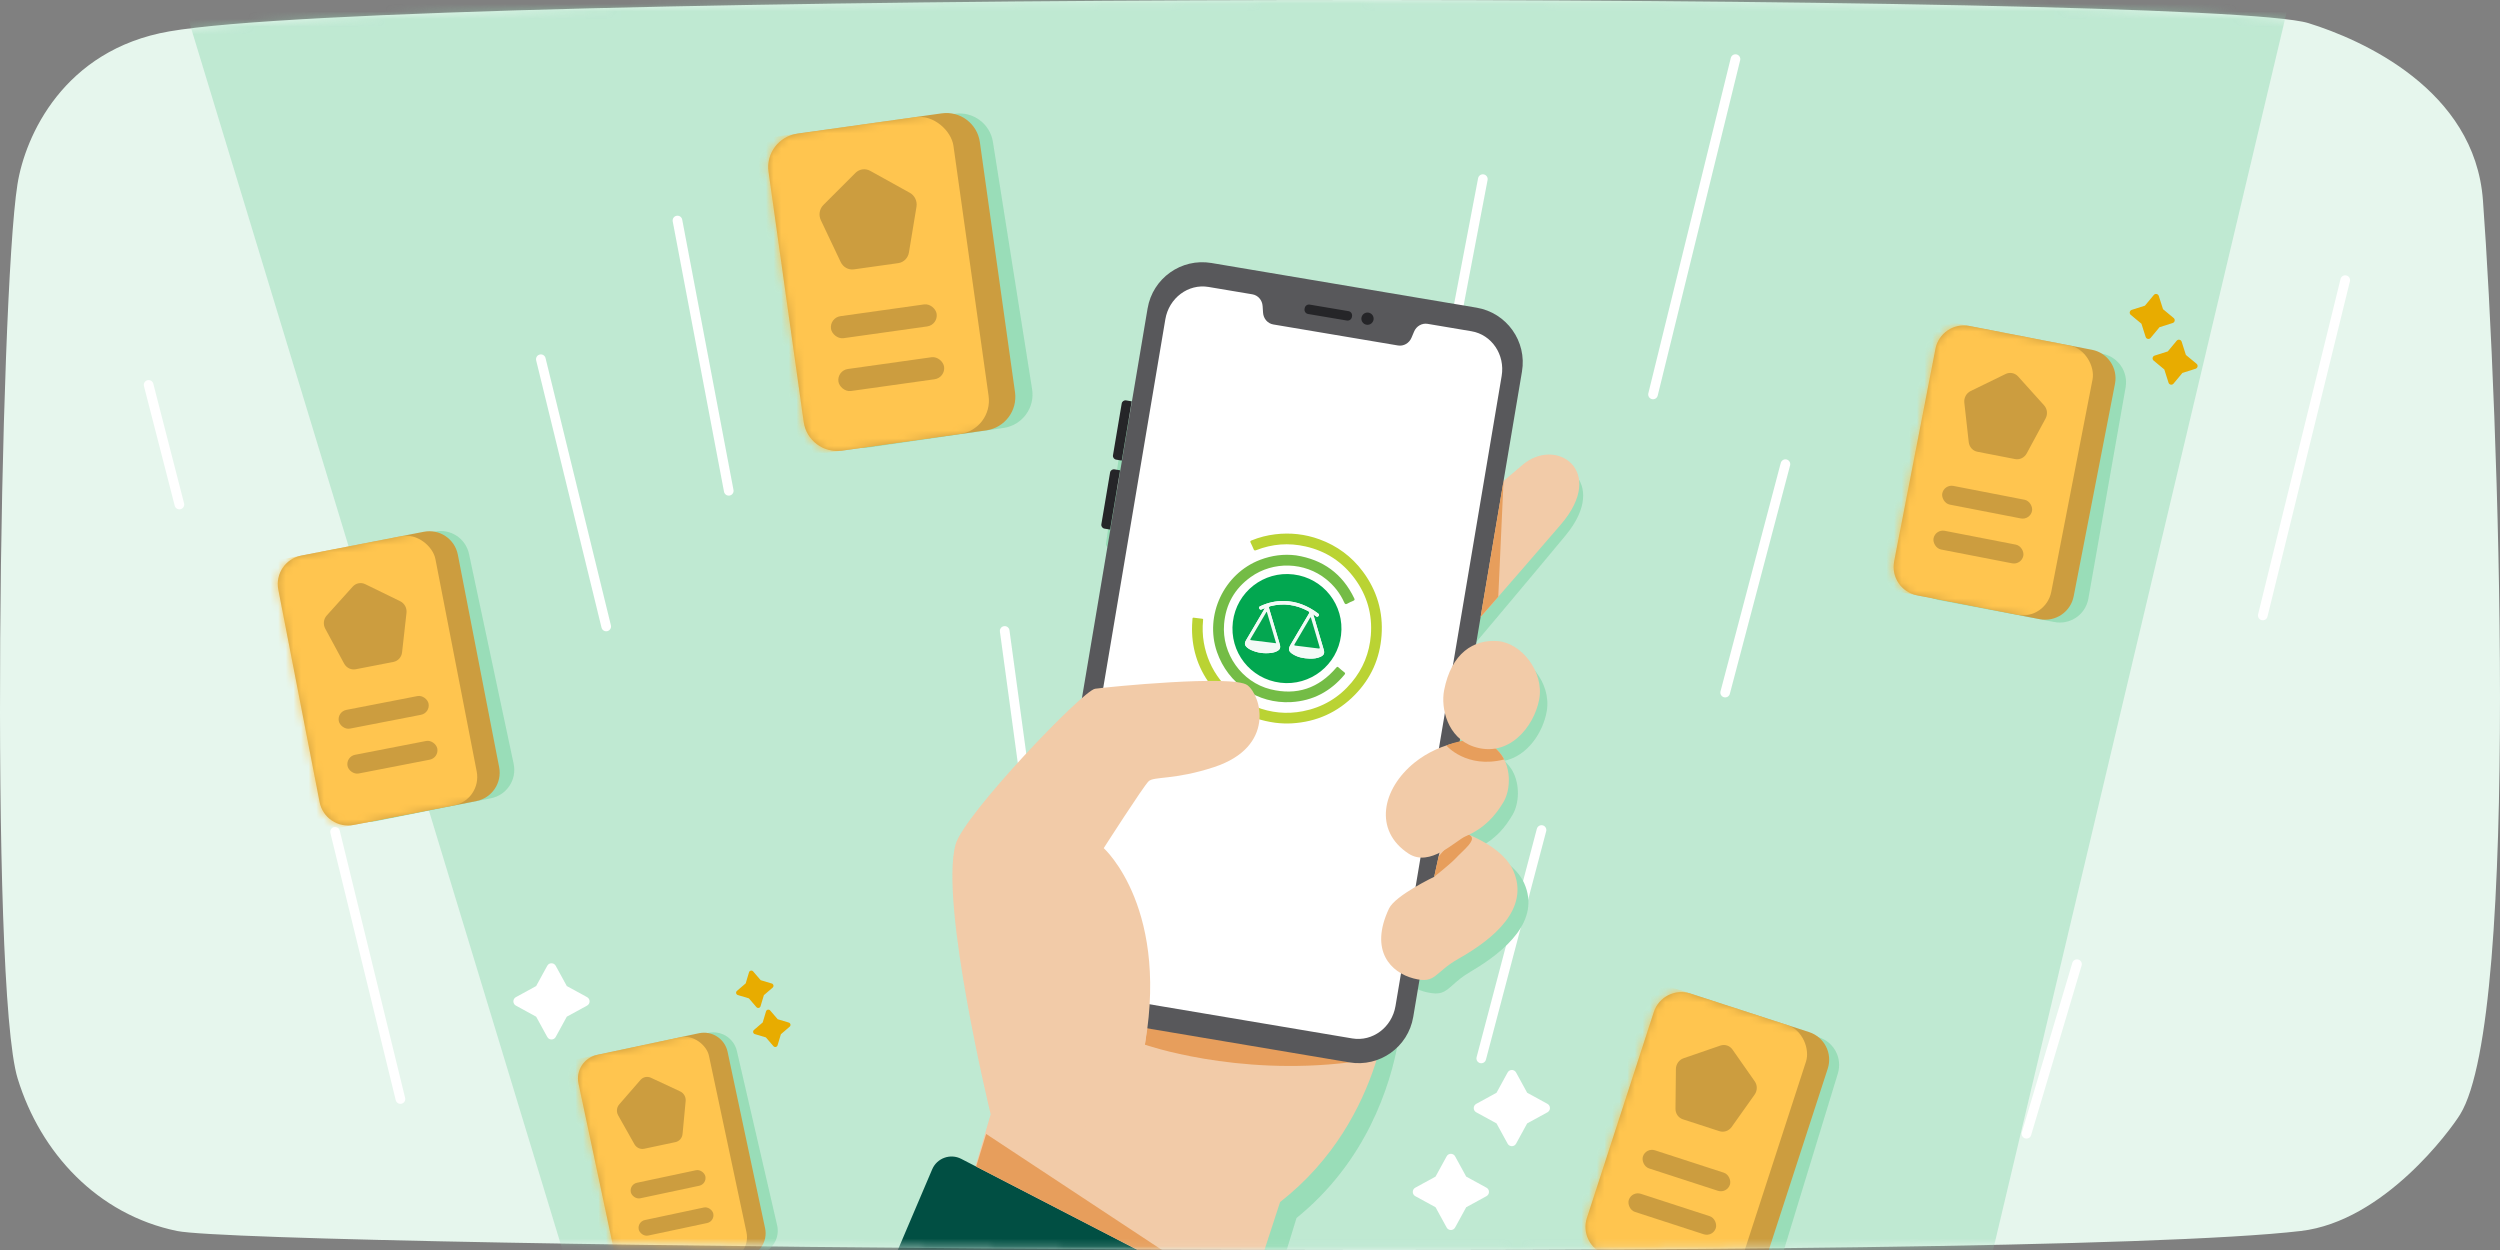 <svg width="328" height="164" viewBox="0 0 328 164" fill="none" xmlns="http://www.w3.org/2000/svg">
<rect x="0" y="0" width="328" height="164" fill="#808080" stroke="none"/>
<path d="M2.32 141.514C5.305 151.239 12.769 159.343 23.219 161.504C33.681 163.667 265.053 165.826 301.876 161.504C312.777 160.224 321.503 148.276 322.776 146.203C330.736 133.238 327.751 53.279 325.761 26.266C324.69 11.728 309.838 5.196 302.871 3.035C289.548 -1.098 53.28 -1.264 22.223 4.116C8.328 6.522 3.291 17.871 2.291 24.18C-0.042 38.885 -1.421 129.331 2.319 141.514H2.32Z" fill="#E6F6ED"/>
<mask id="mask0" style="mask-type:alpha" maskUnits="userSpaceOnUse" x="0" y="0" width="328" height="164">
<path fill-rule="evenodd" clip-rule="evenodd" d="M23.219 161.504C33.681 163.667 265.053 165.826 301.876 161.504C312.777 160.224 321.503 148.276 322.776 146.203C330.736 133.238 327.751 53.279 325.761 26.266C324.69 11.728 309.838 5.196 302.871 3.035C289.548 -1.098 53.28 -1.264 22.223 4.116C8.328 6.522 3.291 17.871 2.291 24.18C-0.042 38.885 -1.421 129.331 2.319 141.514C5.305 151.239 12.769 159.343 23.219 161.504Z" fill="white"/>
</mask>
<g mask="url(#mask0)">
<path opacity="0.5" fill-rule="evenodd" clip-rule="evenodd" d="M80.181 185L21.519 -8H302.286L256.511 185H80.181Z" fill="#99DDB8"/>
<path d="M136.681 118.544L131.816 82.778" stroke="white" stroke-width="1.267" stroke-linecap="round"/>
<path d="M95.612 64.393L88.883 28.931" stroke="white" stroke-width="1.267" stroke-linecap="round"/>
<path d="M79.535 82.191L70.959 47.13" stroke="white" stroke-width="1.267" stroke-linecap="round"/>
<path d="M23.536 66.192L19.5 50.5" stroke="white" stroke-width="1.267" stroke-linecap="round"/>
<path d="M52.536 144.192L43.96 109.131" stroke="white" stroke-width="1.267" stroke-linecap="round"/>
<path d="M216.877 51.749L227.694 7.755" stroke="white" stroke-width="1.267" stroke-linecap="round"/>
<path d="M265.876 148.749L272.499 126.5" stroke="white" stroke-width="1.267" stroke-linecap="round"/>
<path d="M296.878 80.748L307.695 36.754" stroke="white" stroke-width="1.267" stroke-linecap="round"/>
<path d="M186.049 68L194.549 23.5" stroke="white" stroke-width="1.267" stroke-linecap="round"/>
<path d="M202.247 108.898L194.342 138.865" stroke="white" stroke-width="1.267" stroke-linecap="round"/>
<path d="M234.248 60.899L226.343 90.866" stroke="white" stroke-width="1.267" stroke-linecap="round"/>
<path fill-rule="evenodd" clip-rule="evenodd" d="M187.441 44.262L193.211 45.131C195.878 45.533 197.698 48.128 197.276 50.929L194.827 67.193C196.062 66.156 198.557 64.047 200.143 62.61C204.512 58.651 211.322 63.101 205.399 70.255C203.109 73.02 200.055 76.665 197.338 79.898L197.338 79.898L196.86 80.466C196.47 80.929 196.089 81.382 195.72 81.821L195.068 82.595L195.069 82.594C193.795 84.106 192.703 85.4 191.951 86.292L191.546 88.98C192.884 86.531 195.054 85.583 197.346 85.715C200.476 85.894 203.553 89.636 202.938 93.279C202.461 96.096 200.387 99.22 197.35 99.814C197.468 99.916 197.576 100.02 197.675 100.121C197.934 100.381 198.154 100.667 198.34 100.972C198.375 101.029 198.404 101.078 198.426 101.118C199.47 102.973 199.284 105.448 198.485 106.835C197.537 108.477 196.271 110.062 194.052 111.182L194.052 111.182L194.066 111.189C196.526 112.209 199.011 113.723 199.969 115.868C202.141 120.729 197.641 124.723 192.931 127.487C191.831 128.133 191.15 128.74 190.604 129.228C189.582 130.139 189.031 130.63 187.097 130.163C186.531 130.027 185.966 129.814 185.44 129.521L184.791 133.831C184.626 134.925 184.144 135.889 183.457 136.633C182.392 142.506 179.267 152.383 170.101 159.802L165.905 173.469L166.299 173.718L165.891 173.517L165.889 173.523L166.161 173.658C167.754 174.446 168.557 176.258 168.072 177.967L163.997 192.329L147.765 186.201C145.724 186.383 143.515 186.351 141.148 186.018C134.099 185.025 130.208 181.813 128.071 178.766L116.98 174.58L124.39 156.306C124.993 154.817 126.736 154.155 128.176 154.867L130.716 156.124L130.718 156.12L130.153 155.84L131.388 151.544L132.042 151.959L141.088 123.547L153.028 44.265C153.449 41.464 155.953 39.52 158.62 39.922L164.39 40.79C165.13 40.902 165.695 41.528 165.759 42.309L165.832 43.176C165.896 43.957 166.461 44.584 167.2 44.695L183.606 47.166C184.345 47.277 185.07 46.845 185.361 46.118L185.686 45.309C185.977 44.583 186.702 44.151 187.441 44.262ZM189.901 99.903L190.598 95.274C190.948 96.637 191.695 97.989 192.961 98.88C191.886 99.1 191.005 99.465 190.877 99.52C190.549 99.634 190.223 99.762 189.901 99.903ZM187.156 118.131L187.734 114.291C188.578 114.325 189.42 114.037 190.204 113.629L189.571 116.785C189.571 116.785 188.435 117.351 187.156 118.131ZM171.743 43.243C171.432 43.196 171.218 42.906 171.264 42.595L171.282 42.483C171.328 42.173 171.618 41.959 171.929 42.006L177.034 42.774C177.345 42.821 177.559 43.112 177.512 43.422L177.495 43.534C177.448 43.845 177.159 44.058 176.847 44.011L171.743 43.243ZM179.426 44.517C179.866 44.584 180.276 44.281 180.342 43.841C180.408 43.402 180.105 42.992 179.665 42.926C179.227 42.859 178.817 43.162 178.751 43.602C178.685 44.041 178.988 44.451 179.426 44.517ZM147.632 62.9L146.89 62.788C146.616 62.747 146.429 62.492 146.469 62.218L147.495 55.413C147.536 55.14 147.791 54.95 148.065 54.992L148.805 55.103L147.632 62.9ZM145.524 71.865L146.265 71.977L147.439 64.18L146.699 64.069C146.425 64.028 146.17 64.216 146.129 64.489L145.104 71.295C145.063 71.568 145.251 71.824 145.524 71.865Z" fill="#99DDB8"/>
<path d="M182.344 129.782C182.344 129.782 182.049 146.697 167.947 157.709L161.817 176.502C161.817 176.502 153.043 185.718 138.541 183.416C124.041 181.115 123.14 169.609 123.14 169.609L140.499 118.204L182.344 129.782Z" fill="#F2CBA8"/>
<path d="M150.208 137.062C150.208 137.062 162.099 141.224 177.035 139.386L150.728 133.147L150.208 137.062Z" fill="#E79E5C"/>
<path d="M193.53 66.156C193.53 66.156 197.471 62.99 199.68 61.057C204.118 57.175 210.849 61.743 204.802 68.793C199.436 75.048 189.963 85.864 189.963 85.864L193.53 66.156Z" fill="#F2CBA8"/>
<path fill-rule="evenodd" clip-rule="evenodd" d="M177.035 139.386L142.259 133.525C138.298 132.858 135.628 129.106 136.296 125.145L150.564 40.468C151.232 36.508 154.983 33.838 158.944 34.505L193.721 40.365C197.682 41.033 200.352 44.785 199.684 48.745L185.416 133.423C184.749 137.383 180.997 140.053 177.035 139.386Z" fill="#58585B"/>
<path fill-rule="evenodd" clip-rule="evenodd" d="M193.054 43.459L187.301 42.489C186.563 42.365 185.831 42.784 185.527 43.506L185.189 44.309C184.884 45.03 184.152 45.45 183.415 45.326L167.055 42.569C166.318 42.444 165.764 41.809 165.713 41.026L165.656 40.158C165.605 39.376 165.051 38.74 164.313 38.615L158.56 37.647C155.9 37.198 153.363 39.099 152.892 41.892L138.962 124.563C138.491 127.355 140.266 129.983 142.926 130.431L177.419 136.243C180.079 136.691 182.617 134.791 183.088 131.998L197.018 49.327C197.488 46.534 195.714 43.907 193.054 43.459Z" fill="white"/>
<path fill-rule="evenodd" clip-rule="evenodd" d="M169.711 75.366C173.644 75.849 176.425 79.405 175.945 83.338C175.467 87.25 171.897 90.05 167.995 89.573C164.048 89.09 161.267 85.531 161.754 81.583C162.237 77.664 165.793 74.885 169.711 75.366ZM172.297 80.588C172.445 80.698 172.529 80.757 172.609 80.82C172.739 80.923 172.862 80.978 172.993 80.816C173.132 80.643 173.025 80.555 172.893 80.457C171.57 79.475 170.111 78.876 168.443 78.852C167.39 78.837 166.388 79.059 165.432 79.496C165.293 79.56 165.115 79.611 165.221 79.837C165.33 80.068 165.482 79.981 165.639 79.906C165.726 79.864 165.818 79.833 165.962 79.775C165.892 79.9 165.854 79.972 165.813 80.041C165.042 81.351 164.271 82.661 163.5 83.971C163.236 84.419 163.281 84.685 163.696 85.008C163.82 85.105 163.957 85.191 164.099 85.258C164.976 85.673 165.9 85.779 166.856 85.65C167.079 85.62 167.293 85.552 167.496 85.456C167.934 85.249 168.041 84.995 167.903 84.529C167.438 82.965 166.982 81.399 166.509 79.837C166.444 79.623 166.506 79.572 166.699 79.523C168.418 79.091 170.045 79.329 171.602 80.158C171.815 80.271 171.819 80.364 171.703 80.558C170.9 81.903 170.109 83.254 169.314 84.603C168.987 85.156 169.053 85.464 169.596 85.812C170.269 86.243 171.027 86.383 171.811 86.408C172.308 86.423 172.8 86.384 173.259 86.166C173.7 85.957 173.811 85.703 173.673 85.242C173.452 84.5 173.233 83.758 173.013 83.016C172.782 82.232 172.551 81.448 172.297 80.588Z" fill="#02A750"/>
<path fill-rule="evenodd" clip-rule="evenodd" d="M167.304 94.824C163.761 94.341 160.898 92.677 158.779 89.798C157.075 87.482 156.292 84.857 156.403 81.975C156.413 81.714 156.444 81.454 156.453 81.193C156.458 81.053 156.509 81.024 156.642 81.044C157.002 81.097 157.363 81.142 157.725 81.176C157.898 81.193 157.85 81.299 157.841 81.397C157.752 82.377 157.774 83.355 157.945 84.325C158.263 86.129 158.974 87.764 160.098 89.215C161.331 90.807 162.876 91.993 164.75 92.731C166.749 93.519 168.813 93.729 170.929 93.315C173.518 92.809 175.664 91.54 177.35 89.517C178.838 87.732 179.669 85.668 179.854 83.346C180.074 80.598 179.356 78.105 177.729 75.9C176.114 73.71 173.955 72.297 171.288 71.693C169.078 71.193 166.915 71.354 164.805 72.185C164.643 72.249 164.55 72.238 164.479 72.069C164.355 71.777 164.228 71.486 164.084 71.203C163.997 71.033 164.047 70.965 164.211 70.899C165.211 70.493 166.249 70.226 167.318 70.098C169.296 69.862 171.231 70.075 173.105 70.757C175.436 71.607 177.357 73.028 178.832 75.024C180.665 77.506 181.486 80.296 181.26 83.38C181.04 86.391 179.876 88.997 177.77 91.15C175.505 93.467 172.73 94.717 169.486 94.905C168.757 94.948 168.031 94.913 167.304 94.824Z" fill="#BAD333"/>
<path fill-rule="evenodd" clip-rule="evenodd" d="M170.052 72.866C173.567 73.418 176.123 75.272 177.674 78.495C177.76 78.674 177.731 78.752 177.548 78.825C177.289 78.929 177.033 79.047 176.792 79.187C176.575 79.314 176.472 79.29 176.362 79.044C175.826 77.838 175.027 76.83 174.001 75.999C171.182 73.717 167.047 73.59 164.094 75.709C161.981 77.225 160.815 79.291 160.6 81.879C160.278 85.766 162.901 89.491 166.689 90.433C170.133 91.289 173.017 90.296 175.316 87.6C175.424 87.472 175.487 87.444 175.619 87.567C175.859 87.788 176.11 87.998 176.369 88.196C176.524 88.314 176.498 88.399 176.389 88.53C174.566 90.713 172.246 91.954 169.402 92.116C165.002 92.366 161.117 89.721 159.669 85.548C157.999 80.734 160.569 75.254 165.342 73.445C166.863 72.869 168.427 72.659 170.052 72.866Z" fill="#74BC46"/>
<path fill-rule="evenodd" clip-rule="evenodd" d="M172.297 80.588C172.551 81.448 172.782 82.233 173.014 83.017C173.233 83.759 173.453 84.501 173.674 85.242C173.811 85.703 173.7 85.958 173.26 86.166C172.8 86.384 172.308 86.424 171.811 86.408C171.027 86.384 170.269 86.243 169.596 85.812C169.053 85.464 168.988 85.156 169.314 84.603C170.109 83.254 170.9 81.903 171.703 80.558C171.819 80.364 171.815 80.271 171.602 80.158C170.045 79.33 168.418 79.091 166.699 79.524C166.506 79.572 166.444 79.624 166.509 79.838C166.982 81.399 167.439 82.965 167.903 84.529C168.041 84.995 167.934 85.25 167.496 85.456C167.293 85.552 167.079 85.62 166.856 85.65C165.901 85.78 164.976 85.674 164.099 85.258C163.957 85.191 163.82 85.105 163.696 85.008C163.281 84.685 163.236 84.419 163.5 83.971C164.272 82.662 165.042 81.352 165.813 80.042C165.854 79.972 165.892 79.901 165.962 79.775C165.818 79.833 165.726 79.864 165.639 79.906C165.482 79.981 165.33 80.068 165.222 79.838C165.115 79.611 165.293 79.56 165.433 79.496C166.388 79.06 167.39 78.838 168.443 78.853C170.111 78.876 171.57 79.476 172.893 80.457C173.025 80.555 173.132 80.643 172.993 80.816C172.862 80.978 172.739 80.924 172.609 80.82C172.529 80.757 172.445 80.698 172.297 80.588ZM166.208 80.266C166.166 80.297 166.146 80.305 166.137 80.319C165.451 81.481 164.768 82.645 164.079 83.805C163.975 83.98 164.076 83.983 164.203 83.998C165.11 84.108 166.016 84.22 166.922 84.331C167.077 84.35 167.232 84.369 167.428 84.393C167.014 82.994 166.613 81.636 166.208 80.266ZM171.977 80.979C171.935 81.009 171.906 81.02 171.893 81.041C171.213 82.196 170.537 83.352 169.855 84.506C169.762 84.664 169.828 84.69 169.971 84.707C170.971 84.826 171.97 84.947 172.968 85.076C173.184 85.105 173.175 85.025 173.125 84.864C172.992 84.437 172.873 84.006 172.747 83.578C172.492 82.716 172.236 81.854 171.977 80.979Z" fill="#F3FAF6"/>
<path fill-rule="evenodd" clip-rule="evenodd" d="M166.207 80.267C166.612 81.637 167.014 82.995 167.427 84.394C167.231 84.37 167.077 84.351 166.922 84.332C166.016 84.221 165.109 84.109 164.203 84C164.075 83.984 163.975 83.981 164.078 83.807C164.767 82.646 165.451 81.483 166.137 80.32C166.145 80.306 166.165 80.298 166.207 80.267Z" fill="#04A650"/>
<path fill-rule="evenodd" clip-rule="evenodd" d="M171.977 80.98C172.236 81.856 172.492 82.717 172.746 83.579C172.873 84.008 172.992 84.439 173.125 84.865C173.175 85.026 173.184 85.106 172.968 85.078C171.97 84.948 170.97 84.828 169.971 84.709C169.827 84.691 169.761 84.665 169.854 84.507C170.536 83.354 171.213 82.197 171.893 81.042C171.905 81.021 171.935 81.01 171.977 80.98Z" fill="#04A650"/>
<path fill-rule="evenodd" clip-rule="evenodd" d="M171.623 41.197C171.314 41.145 171.104 40.851 171.156 40.541L171.176 40.43C171.227 40.12 171.521 39.911 171.831 39.963L176.922 40.821C177.232 40.873 177.441 41.168 177.389 41.477L177.37 41.588C177.317 41.899 177.024 42.107 176.714 42.055L171.623 41.197Z" fill="#252528"/>
<path fill-rule="evenodd" clip-rule="evenodd" d="M180.21 41.944C180.136 42.382 179.721 42.678 179.282 42.604C178.845 42.53 178.55 42.114 178.623 41.677C178.697 41.238 179.112 40.943 179.549 41.018C179.988 41.091 180.284 41.506 180.21 41.944Z" fill="#252528"/>
<path fill-rule="evenodd" clip-rule="evenodd" d="M147.173 60.43L146.433 60.305C146.161 60.259 145.977 60.001 146.023 59.728L147.167 52.942C147.212 52.669 147.471 52.484 147.744 52.531L148.483 52.655L147.173 60.43Z" fill="#252528"/>
<path fill-rule="evenodd" clip-rule="evenodd" d="M145.647 69.48L144.908 69.356C144.635 69.31 144.452 69.051 144.498 68.779L145.642 61.992C145.687 61.719 145.946 61.535 146.218 61.581L146.957 61.706L145.647 69.48Z" fill="#252528"/>
<path d="M122.306 172.459L129.977 146.197C129.977 146.197 123.247 118.544 125.367 110.799C126.422 106.944 142.03 90.61 143.673 90.365C145.316 90.121 161.813 88.498 163.658 89.895C165.502 91.293 167.365 97.981 159.298 100.639C154.053 102.367 151.392 101.833 150.698 102.503C150.003 103.174 144.81 111.275 144.81 111.275C144.81 111.275 153.817 119.351 149.932 138.534" fill="#F2CBA8"/>
<path d="M188.164 115.038C188.164 115.038 183.053 117.475 182.238 119.202C179.617 124.751 182.501 127.603 185.458 128.372C188.413 129.14 188.149 127.595 191.337 125.798C196.094 123.116 200.664 119.202 198.577 114.304C197.243 111.173 192.684 109.309 189.622 108.381L188.164 115.038Z" fill="#F2CBA8"/>
<path d="M188.165 115.038C188.165 115.038 190.407 113.252 191 112.597C191.939 111.559 193.962 110.107 192.743 109.515C191.525 108.924 188.751 112.36 188.751 112.36L188.165 115.038Z" fill="#E79E5C"/>
<path d="M197.25 105.245C198.237 103.6 198.37 100.374 196.534 98.495C194.179 96.082 188.829 97.434 185.599 100.043C181.297 103.518 180.202 108.97 184.789 111.984C187.621 113.845 190.957 110.293 192.284 109.723C194.808 108.64 196.209 106.979 197.25 105.245Z" fill="#F2CBA8"/>
<path d="M189.755 97.806C189.755 97.806 192.39 100.906 197.348 99.642C197.348 99.642 196.597 97.957 194.663 97.264C192.73 96.57 189.755 97.806 189.755 97.806Z" fill="#E79E5C"/>
<path d="M189.468 90.56C190.422 85.655 193.356 83.874 196.481 84.109C199.608 84.343 202.619 88.138 201.94 91.769C201.26 95.4 197.902 99.498 193.341 97.954C189.893 96.788 189.013 92.895 189.468 90.56Z" fill="#F2CBA8"/>
<path d="M197.265 63.105L196.574 78.293L194.258 80.949L197.265 63.105Z" fill="#E79E5C"/>
<path fill-rule="evenodd" clip-rule="evenodd" d="M114.576 171.557L122.303 153.416C122.933 151.937 124.686 151.306 126.114 152.043L163.766 171.494C165.344 172.31 166.116 174.135 165.601 175.835L161.276 190.124L114.576 171.557Z" fill="#014F43"/>
<path d="M128.074 153.051L129.385 148.776L163.903 171.557L128.074 153.051Z" fill="#E79E5C"/>
<path fill-rule="evenodd" clip-rule="evenodd" d="M104.59 22.307C104.28 19.903 105.959 17.695 108.359 17.352L125.265 14.931C127.664 14.588 129.893 16.233 130.272 18.626L135.413 51.065C135.8 53.505 134.116 55.791 131.67 56.146L113.829 58.733C111.379 59.088 109.113 57.368 108.796 54.912L104.59 22.307Z" fill="#99DDB8"/>
<path fill-rule="evenodd" clip-rule="evenodd" d="M100.831 22.543C100.49 20.118 102.179 17.876 104.604 17.535L123.551 14.873C125.976 14.532 128.218 16.221 128.558 18.646L133.17 51.457C133.51 53.881 131.821 56.123 129.396 56.464L110.449 59.127C108.025 59.467 105.783 57.778 105.442 55.353L100.831 22.543Z" fill="#CC9D3F"/>
<mask id="mask1" style="mask-type:alpha" maskUnits="userSpaceOnUse" x="100" y="14" width="34" height="46">
<path fill-rule="evenodd" clip-rule="evenodd" d="M100.831 22.543C100.49 20.118 102.179 17.876 104.604 17.535L123.551 14.873C125.976 14.532 128.218 16.221 128.558 18.646L133.17 51.457C133.51 53.881 131.821 56.123 129.396 56.464L110.449 59.127C108.025 59.467 105.783 57.778 105.442 55.353L100.831 22.543Z" fill="white"/>
</mask>
<g mask="url(#mask1)">
<rect x="96.748" y="18.639" width="28" height="42" rx="4.433" transform="rotate(-8 96.748 18.639)" fill="#FFC54F"/>
<path fill-rule="evenodd" clip-rule="evenodd" d="M112.234 22.685L108.025 26.896C107.51 27.412 107.376 28.218 107.696 28.891L110.301 34.382C110.62 35.055 111.319 35.441 112.032 35.341L117.852 34.523C118.565 34.422 119.13 33.859 119.252 33.124L120.243 27.127C120.364 26.392 120.014 25.654 119.377 25.301L114.169 22.413C113.532 22.06 112.75 22.17 112.234 22.685Z" fill="#CC9D3F"/>
<rect x="108.822" y="41.684" width="14" height="2.917" rx="1.458" transform="rotate(-8 108.822 41.684)" fill="#CC9D3F"/>
<rect x="109.797" y="48.614" width="14" height="2.917" rx="1.458" transform="rotate(-8 109.797 48.614)" fill="#CC9D3F"/>
</g>
<path fill-rule="evenodd" clip-rule="evenodd" d="M39.717 76.981C39.344 74.937 40.682 72.972 42.721 72.57L57.084 69.74C59.121 69.339 61.103 70.647 61.535 72.678L67.391 100.214C67.831 102.286 66.493 104.318 64.415 104.731L49.259 107.745C47.178 108.159 45.161 106.789 44.78 104.701L39.717 76.981Z" fill="#99DDB8"/>
<path fill-rule="evenodd" clip-rule="evenodd" d="M36.51 77.351C36.11 75.291 37.455 73.296 39.515 72.896L55.614 69.767C57.674 69.366 59.669 70.712 60.069 72.772L65.488 100.65C65.889 102.71 64.543 104.705 62.483 105.105L46.385 108.235C44.324 108.635 42.33 107.29 41.929 105.229L36.51 77.351Z" fill="#CC9D3F"/>
<mask id="mask2" style="mask-type:alpha" maskUnits="userSpaceOnUse" x="36" y="69" width="30" height="40">
<path fill-rule="evenodd" clip-rule="evenodd" d="M36.51 77.351C36.11 75.291 37.455 73.296 39.515 72.896L55.614 69.767C57.674 69.366 59.669 70.712 60.069 72.772L65.488 100.65C65.889 102.71 64.543 104.705 62.483 105.105L46.385 108.235C44.324 108.635 42.33 107.29 41.929 105.229L36.51 77.351Z" fill="white"/>
</mask>
<g mask="url(#mask2)">
<rect x="32.841" y="74.193" width="24" height="36" rx="3.8" transform="rotate(-11 32.841 74.193)" fill="#FFC54F"/>
<path fill-rule="evenodd" clip-rule="evenodd" d="M46.278 76.963L42.864 80.757C42.446 81.221 42.368 81.917 42.672 82.479L45.148 87.062C45.452 87.624 46.067 87.923 46.673 87.805L51.618 86.844C52.224 86.726 52.682 86.218 52.753 85.584L53.332 80.406C53.404 79.772 53.07 79.156 52.509 78.882L47.922 76.644C47.361 76.37 46.696 76.499 46.278 76.963Z" fill="#CC9D3F"/>
<rect x="44.21" y="93.377" width="12" height="2.5" rx="1.25" transform="rotate(-11 44.21 93.377)" fill="#CC9D3F"/>
<rect x="45.355" y="99.267" width="12" height="2.5" rx="1.25" transform="rotate(-11 45.355 99.267)" fill="#CC9D3F"/>
</g>
<path fill-rule="evenodd" clip-rule="evenodd" d="M219.96 134.017C220.624 132.048 222.747 130.978 224.725 131.615L238.66 136.103C240.636 136.74 241.736 138.845 241.129 140.831L232.9 167.753C232.281 169.779 230.125 170.907 228.108 170.261L213.391 165.55C211.37 164.903 210.27 162.727 210.949 160.716L219.96 134.017Z" fill="#99DDB8"/>
<path fill-rule="evenodd" clip-rule="evenodd" d="M216.976 132.785C217.625 130.789 219.768 129.697 221.764 130.345L237.362 135.413C239.358 136.062 240.45 138.205 239.801 140.201L231.025 167.211C230.377 169.207 228.233 170.3 226.237 169.651L210.64 164.583C208.644 163.935 207.552 161.791 208.2 159.795L216.976 132.785Z" fill="#CC9D3F"/>
<mask id="mask3" style="mask-type:alpha" maskUnits="userSpaceOnUse" x="208" y="130" width="32" height="40">
<path fill-rule="evenodd" clip-rule="evenodd" d="M216.976 132.785C217.625 130.789 219.768 129.697 221.764 130.345L237.362 135.413C239.358 136.062 240.45 138.205 239.801 140.201L231.025 167.211C230.377 169.207 228.233 170.3 226.237 169.651L210.64 164.583C208.644 163.935 207.552 161.791 208.2 159.795L216.976 132.785Z" fill="white"/>
</mask>
<g mask="url(#mask3)">
<rect x="215.297" y="128.244" width="24" height="36" rx="3.8" transform="rotate(18 215.297 128.244)" fill="#FFC54F"/>
<path fill-rule="evenodd" clip-rule="evenodd" d="M225.708 137.18L220.882 138.843C220.292 139.046 219.886 139.617 219.879 140.255L219.823 145.464C219.816 146.103 220.21 146.663 220.796 146.854L225.587 148.41C226.174 148.601 226.822 148.379 227.192 147.859L230.208 143.611C230.578 143.091 230.585 142.39 230.227 141.879L227.3 137.697C226.942 137.186 226.298 136.976 225.708 137.18Z" fill="#CC9D3F"/>
<rect x="215.939" y="150.533" width="12" height="2.5" rx="1.25" transform="rotate(18 215.939 150.533)" fill="#CC9D3F"/>
<rect x="214.086" y="156.239" width="12" height="2.5" rx="1.25" transform="rotate(18 214.086 156.239)" fill="#CC9D3F"/>
</g>
<path fill-rule="evenodd" clip-rule="evenodd" d="M78.564 141.802C78.224 140.105 79.31 138.448 81.003 138.083L92.929 135.516C94.621 135.152 96.292 136.214 96.681 137.9L101.96 160.757C102.357 162.477 101.271 164.19 99.546 164.565L86.963 167.297C85.234 167.672 83.534 166.559 83.186 164.825L78.564 141.802Z" fill="#99DDB8"/>
<path fill-rule="evenodd" clip-rule="evenodd" d="M75.898 142.156C75.534 140.445 76.626 138.764 78.337 138.4L91.705 135.559C93.415 135.195 95.097 136.287 95.461 137.998L100.381 161.147C100.745 162.858 99.653 164.54 97.942 164.903L84.574 167.745C82.863 168.108 81.182 167.016 80.818 165.306L75.898 142.156Z" fill="#CC9D3F"/>
<mask id="mask4" style="mask-type:alpha" maskUnits="userSpaceOnUse" x="75" y="135" width="26" height="33">
<path fill-rule="evenodd" clip-rule="evenodd" d="M75.898 142.156C75.534 140.445 76.626 138.764 78.337 138.4L91.705 135.559C93.415 135.195 95.097 136.287 95.461 137.998L100.381 161.147C100.745 162.858 99.653 164.54 97.942 164.903L84.574 167.745C82.863 168.108 81.182 167.016 80.818 165.306L75.898 142.156Z" fill="white"/>
</mask>
<g mask="url(#mask4)">
<rect x="72.794" y="139.578" width="20" height="30" rx="3.167" transform="rotate(-12 72.794 139.578)" fill="#FFC54F"/>
<path fill-rule="evenodd" clip-rule="evenodd" d="M84.03 141.689L81.24 144.9C80.899 145.293 80.844 145.874 81.105 146.338L83.235 150.12C83.496 150.584 84.014 150.824 84.517 150.717L88.623 149.845C89.126 149.738 89.501 149.308 89.551 148.778L89.958 144.456C90.008 143.926 89.721 143.418 89.25 143.198L85.395 141.399C84.923 141.179 84.372 141.297 84.03 141.689Z" fill="#CC9D3F"/>
<rect x="82.546" y="155.396" width="10" height="2.083" rx="1.042" transform="rotate(-12 82.546 155.396)" fill="#CC9D3F"/>
<rect x="83.585" y="160.286" width="10" height="2.083" rx="1.042" transform="rotate(-12 83.585 160.286)" fill="#CC9D3F"/>
</g>
<path fill-rule="evenodd" clip-rule="evenodd" d="M98.27 127.566L97.835 129.019L96.686 130.006C96.496 130.17 96.561 130.478 96.801 130.55L98.253 130.985L99.241 132.135C99.404 132.325 99.713 132.259 99.784 132.019L100.22 130.567L101.37 129.579C101.56 129.416 101.494 129.107 101.254 129.035L99.802 128.601L98.813 127.451C98.651 127.261 98.342 127.327 98.27 127.566Z" fill="#E8AC00"/>
<path fill-rule="evenodd" clip-rule="evenodd" d="M100.504 132.69L100.068 134.143L98.919 135.13C98.729 135.294 98.795 135.602 99.035 135.674L100.486 136.109L101.475 137.259C101.637 137.449 101.946 137.383 102.018 137.143L102.453 135.691L103.603 134.703C103.793 134.54 103.727 134.231 103.487 134.159L102.035 133.725L101.047 132.575C100.884 132.385 100.575 132.451 100.504 132.69Z" fill="#E8AC00"/>
<path fill-rule="evenodd" clip-rule="evenodd" d="M257.04 46.63C257.459 44.594 259.436 43.273 261.477 43.665L275.855 46.421C277.894 46.812 279.242 48.768 278.881 50.813L273.995 78.537C273.627 80.623 271.625 82.006 269.544 81.611L254.363 78.728C252.278 78.332 250.921 76.306 251.35 74.228L257.04 46.63Z" fill="#99DDB8"/>
<path fill-rule="evenodd" clip-rule="evenodd" d="M253.928 45.771C254.329 43.711 256.323 42.366 258.384 42.766L274.482 45.895C276.542 46.296 277.888 48.291 277.487 50.351L272.068 78.229C271.668 80.289 269.673 81.634 267.613 81.234L251.514 78.105C249.454 77.704 248.109 75.71 248.509 73.649L253.928 45.771Z" fill="#CC9D3F"/>
<mask id="mask5" style="mask-type:alpha" maskUnits="userSpaceOnUse" x="248" y="42" width="30" height="40">
<path fill-rule="evenodd" clip-rule="evenodd" d="M253.928 45.771C254.329 43.711 256.323 42.366 258.384 42.766L274.482 45.895C276.542 46.296 277.888 48.291 277.487 50.351L272.068 78.229C271.668 80.289 269.673 81.634 267.613 81.234L251.514 78.105C249.454 77.704 248.109 75.71 248.509 73.649L253.928 45.771Z" fill="white"/>
</mask>
<g mask="url(#mask5)">
<rect x="251.708" y="41.469" width="24" height="36" rx="3.8" transform="rotate(11 251.708 41.469)" fill="#FFC54F"/>
<path fill-rule="evenodd" clip-rule="evenodd" d="M263.13 49.07L258.543 51.308C257.981 51.582 257.648 52.198 257.719 52.833L258.298 58.01C258.37 58.644 258.828 59.152 259.434 59.27L264.379 60.231C264.985 60.349 265.6 60.05 265.904 59.488L268.38 54.905C268.684 54.343 268.606 53.647 268.188 53.183L264.773 49.389C264.356 48.925 263.691 48.796 263.13 49.07Z" fill="#CC9D3F"/>
<rect x="255.062" y="63.514" width="12" height="2.5" rx="1.25" transform="rotate(11 255.062 63.514)" fill="#CC9D3F"/>
<rect x="253.919" y="69.403" width="12" height="2.5" rx="1.25" transform="rotate(11 253.919 69.403)" fill="#CC9D3F"/>
</g>
<path fill-rule="evenodd" clip-rule="evenodd" d="M282.579 38.703L281.417 40.103L279.684 40.655C279.398 40.747 279.326 41.118 279.557 41.31L280.957 42.471L281.509 44.205C281.6 44.491 281.972 44.563 282.163 44.332L283.325 42.931L285.059 42.379C285.345 42.288 285.417 41.917 285.186 41.725L283.786 40.563L283.233 38.83C283.142 38.544 282.77 38.471 282.579 38.703Z" fill="#E8AC00"/>
<path fill-rule="evenodd" clip-rule="evenodd" d="M285.58 44.704L284.418 46.104L282.685 46.656C282.399 46.748 282.327 47.119 282.558 47.311L283.958 48.472L284.51 50.206C284.601 50.492 284.973 50.564 285.164 50.333L286.326 48.932L288.06 48.38C288.346 48.289 288.418 47.918 288.187 47.726L286.787 46.565L286.234 44.831C286.143 44.545 285.771 44.472 285.58 44.704Z" fill="#E8AC00"/>
<path fill-rule="evenodd" clip-rule="evenodd" d="M197.799 140.709L196.343 143.37L193.684 144.824C193.245 145.065 193.245 145.695 193.684 145.936L196.343 147.39L197.799 150.05C198.038 150.49 198.67 150.49 198.909 150.05L200.365 147.39L203.025 145.936C203.464 145.695 203.464 145.065 203.025 144.824L200.365 143.37L198.909 140.709C198.67 140.27 198.038 140.27 197.799 140.709Z" fill="white"/>
<path fill-rule="evenodd" clip-rule="evenodd" d="M189.8 151.709L188.344 154.37L185.685 155.824C185.246 156.065 185.246 156.695 185.685 156.936L188.344 158.39L189.8 161.05C190.039 161.49 190.671 161.49 190.91 161.05L192.366 158.39L195.026 156.936C195.465 156.695 195.465 156.065 195.026 155.824L192.366 154.37L190.91 151.709C190.671 151.27 190.039 151.27 189.8 151.709Z" fill="white"/>
<path fill-rule="evenodd" clip-rule="evenodd" d="M71.799 126.709L70.343 129.37L67.684 130.824C67.245 131.065 67.245 131.695 67.684 131.936L70.343 133.39L71.799 136.05C72.038 136.49 72.67 136.49 72.909 136.05L74.365 133.39L77.025 131.936C77.464 131.695 77.464 131.065 77.025 130.824L74.365 129.37L72.909 126.709C72.67 126.27 72.038 126.27 71.799 126.709Z" fill="white"/>
</g>
</svg>
